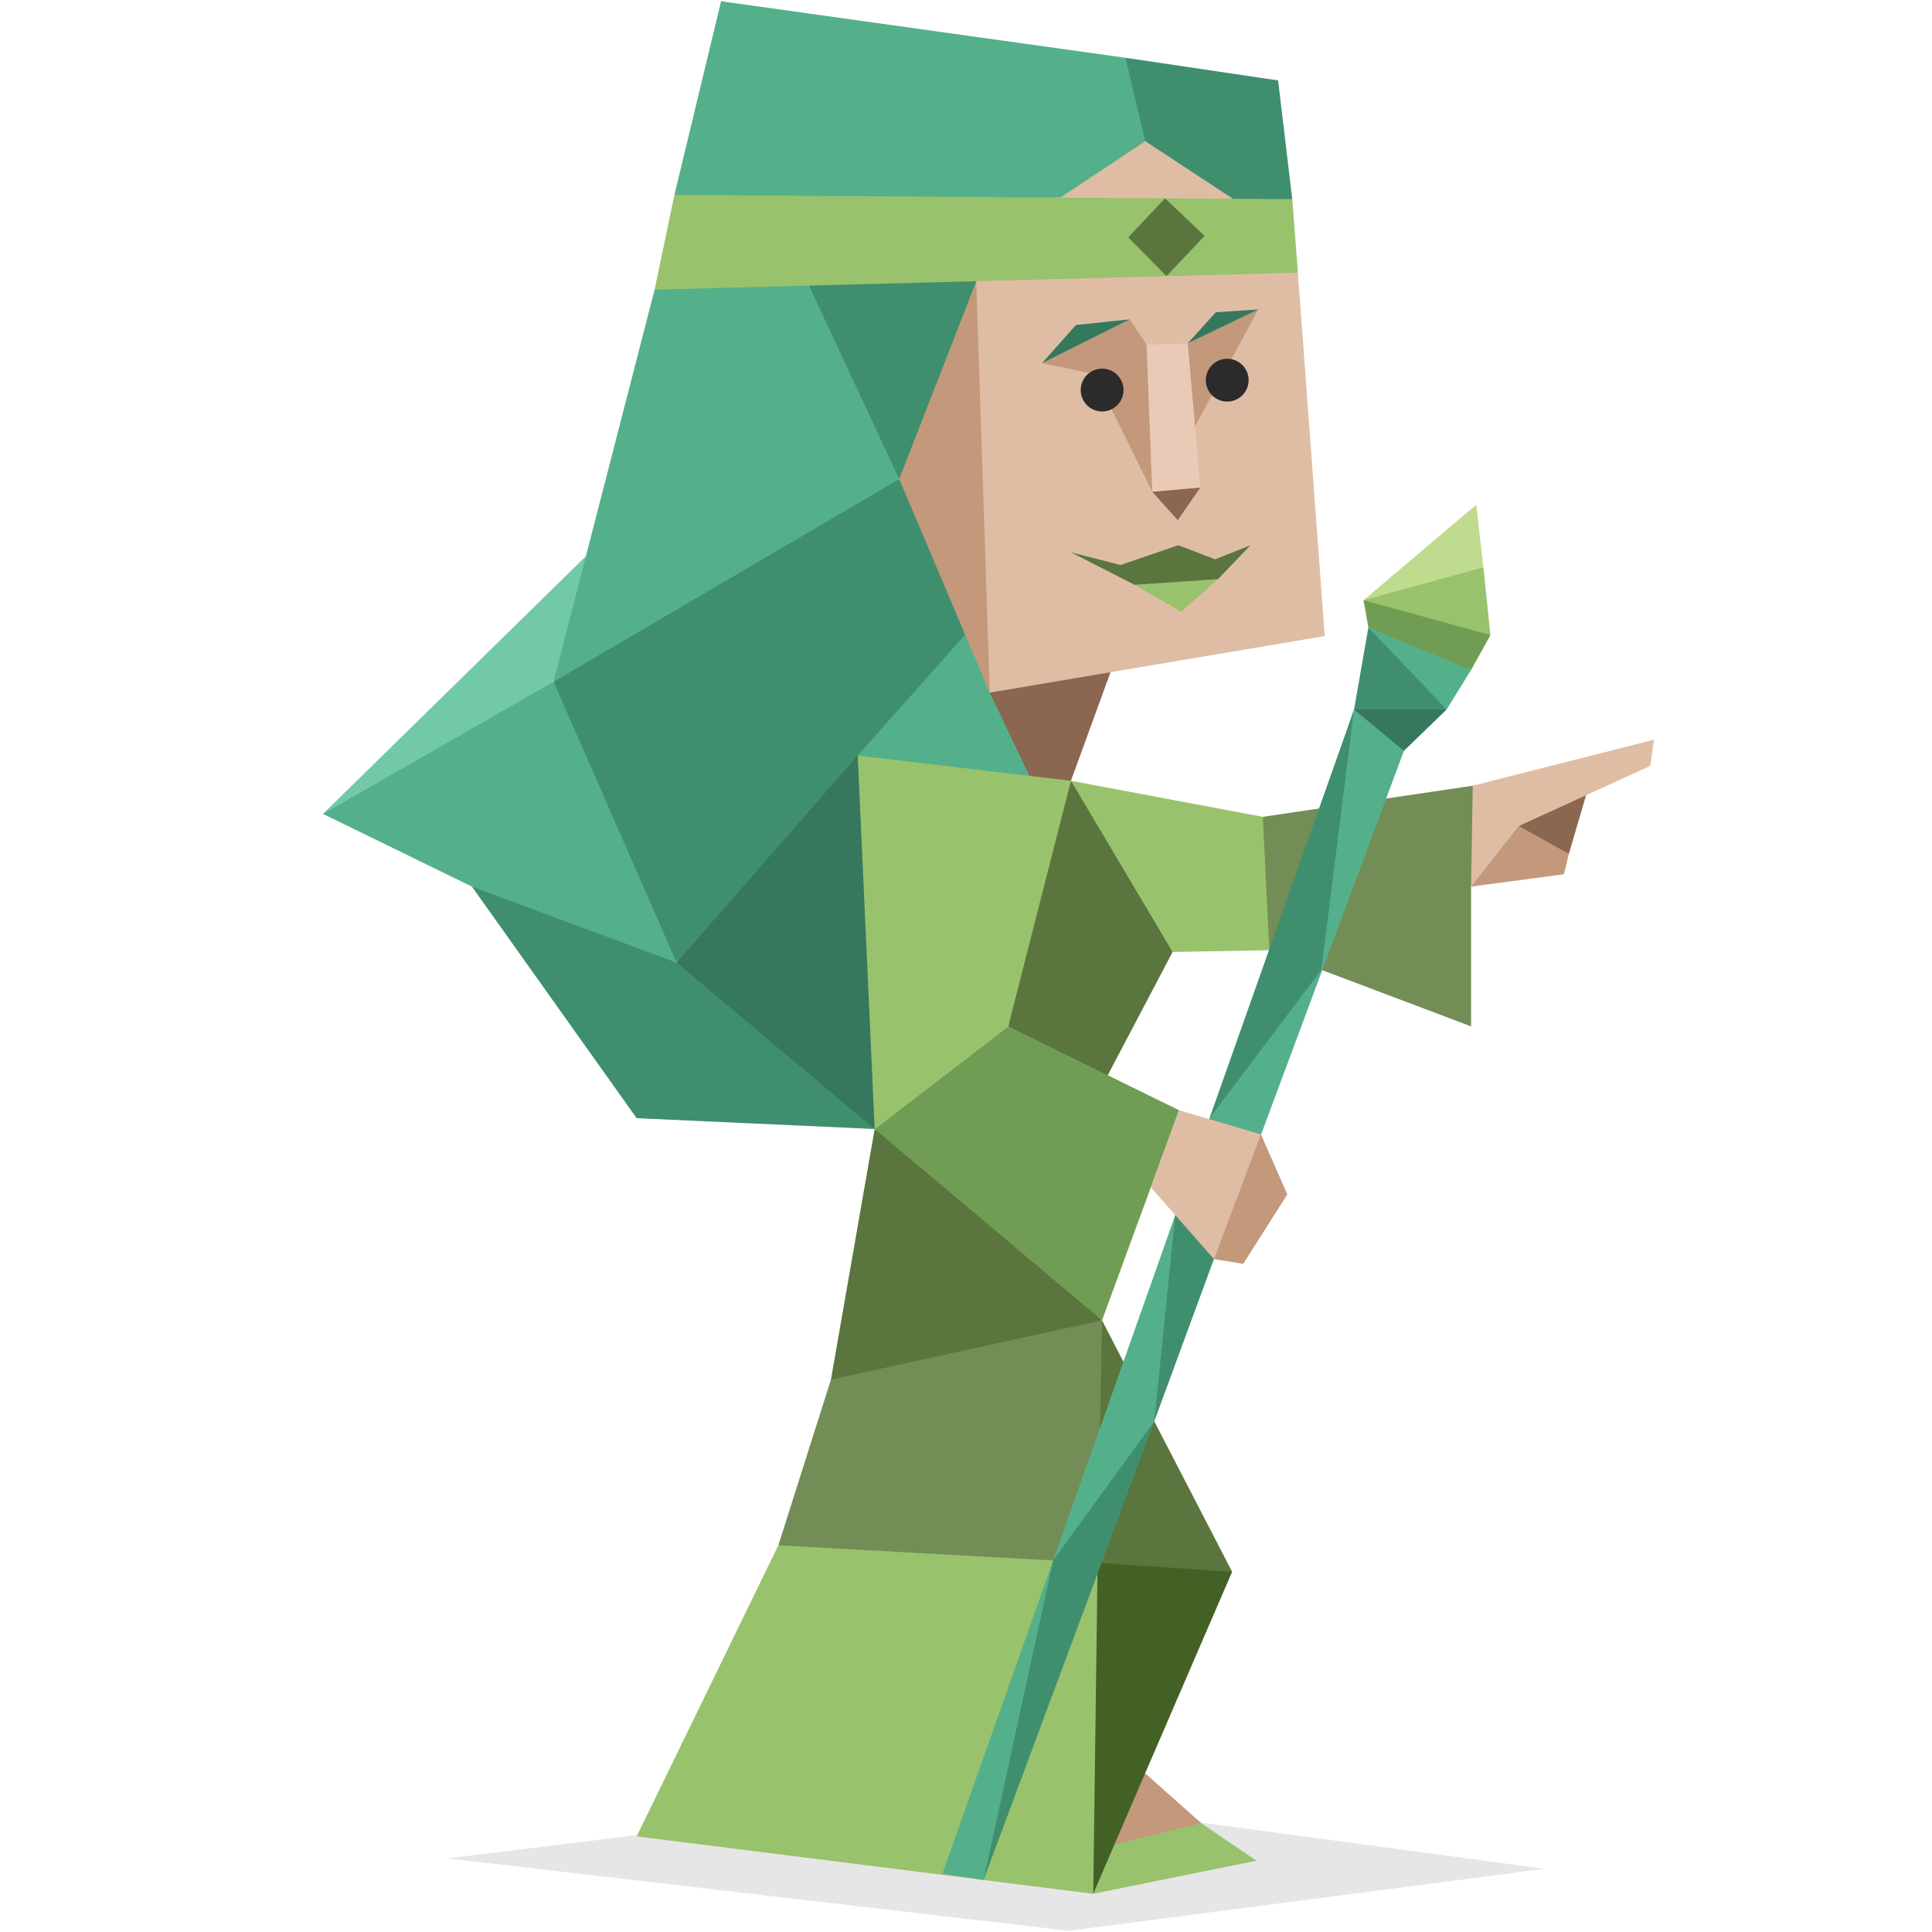 <svg id="illustration" xmlns="http://www.w3.org/2000/svg" viewBox="0 0 400 400"><defs><style>.cls-1{fill:#8b6651;}.cls-1,.cls-10,.cls-11,.cls-12,.cls-13,.cls-14,.cls-15,.cls-16,.cls-2,.cls-3,.cls-4,.cls-5,.cls-6,.cls-7,.cls-8,.cls-9{fill-rule:evenodd;}.cls-2{opacity:0.1;}.cls-3{fill:#dfbda5;}.cls-4{fill:#c3987b;}.cls-5{fill:#99c26d;}.cls-6{fill:#5a753d;}.cls-7{fill:#54b08b;}.cls-8{fill:#3f8f6f;}.cls-9{fill:#35785d;}.cls-10{fill:#e8cab6;}.cls-11{fill:#738d57;}.cls-12{fill:#446125;}.cls-13{fill:#72c9a6;}.cls-14{fill:#709d53;}.cls-15{fill:#bfdb8e;}.cls-16{fill:#2b2b2b;}</style></defs><title>Advocate (INFJ) personality</title><polygon class="cls-1" points="329.06 162.3 324.82 176.77 316.68 174.38 314.44 171.02 329.06 162.3"/><polygon class="cls-2" points="92.67 384.76 203 371.2 319.81 386.92 221.31 399.75 92.67 384.76"/><polygon class="cls-1" points="229.92 139.17 221.73 161.65 207.59 168.35 204.91 143.4 218.1 136.92 229.92 139.17"/><polygon class="cls-3" points="268.72 56.46 274.28 131.69 204.91 143.4 186.17 99.19 202.13 58.22 232.92 55.08 268.72 56.46"/><polygon class="cls-3" points="219.54 40.91 224.32 33.96 237.11 29.23 247.89 32.21 255.26 41.15 236.82 43.15 219.54 40.91"/><polygon class="cls-4" points="233.89 66.12 237.4 71.39 238.57 101.83 226.55 77.43 215.74 75.19 233.89 66.12"/><polygon class="cls-4" points="245.89 71.09 260.52 64.07 247.41 88.29 245.89 71.09"/><polygon class="cls-4" points="202.13 58.22 204.91 143.4 190.44 119.48 186.17 99.19 191.14 76.44 202.13 58.22"/><polygon class="cls-5" points="139.63 40.36 182.99 37.83 218.76 40.9 237.17 41.03 254.88 41.15 261.25 40.13 267.55 41.24 268.72 56.46 202.13 58.22 185.46 62.2 167.48 59.13 152.18 63.38 135.53 59.97 139.63 40.36"/><polygon class="cls-6" points="233.59 49.14 241.21 41.06 249.4 48.85 241.51 57.17 233.59 49.14"/><polygon class="cls-7" points="139.63 40.36 149.29 0.26 233.01 11.96 238.87 20.94 237.11 29.23 219.54 40.91 139.63 40.36"/><polygon class="cls-8" points="233.01 11.96 264.62 16.65 267.55 41.24 255.26 41.15 237.11 29.23 233.01 11.96"/><polygon class="cls-9" points="215.74 75.19 222.76 67.29 233.89 66.12 215.74 75.19"/><polygon class="cls-9" points="245.89 71.09 251.74 64.65 260.52 64.07 245.89 71.09"/><polygon class="cls-10" points="245.89 71.09 237.4 71.39 238.57 101.83 248.52 100.95 245.89 71.09"/><polygon class="cls-1" points="238.57 101.83 243.84 107.68 248.52 100.95 238.57 101.83"/><polygon class="cls-5" points="234.9 121.08 244.56 126.64 252.17 119.91 234.9 121.08"/><polygon class="cls-6" points="221.73 114.35 234.9 121.08 252.17 119.91 258.9 112.88 251.59 115.81 243.97 112.88 231.97 116.98 221.73 114.35"/><polygon class="cls-8" points="202.13 58.22 186.17 99.19 171.72 79.05 167.48 59.13 202.13 58.22"/><polygon class="cls-7" points="167.48 59.13 135.53 59.97 121.31 115.15 114.43 129.94 114.61 141.16 149.46 125.53 186.17 99.19 167.48 59.13"/><polygon class="cls-8" points="186.17 99.19 199.82 131.4 184.57 159.77 167.48 174.75 154.12 186.65 140.09 199.3 125.03 174.63 114.61 141.16 186.17 99.19"/><polygon class="cls-7" points="114.61 141.16 95.8 148.53 66.87 168.51 97.7 183.56 119.64 194.07 140.09 199.3 114.61 141.16"/><polygon class="cls-7" points="199.82 131.4 204.91 143.4 219.12 173.15 192.21 178.94 177.58 156.43 199.82 131.4"/><polygon class="cls-9" points="177.58 156.43 186.17 210.87 181.09 233.75 142.77 212 140.09 199.3 177.58 156.43"/><polygon class="cls-6" points="221.73 161.65 239.71 178.8 242.77 197.1 229.07 223.13 217.55 221.27 208.75 212.5 215.29 181 221.73 161.65"/><polygon class="cls-11" points="228.16 273.36 230.38 302.52 227.25 323.59 192.7 325.35 161.15 319.94 172.04 285.63 198.84 275.26 228.16 273.36"/><polygon class="cls-6" points="181.09 233.75 205.47 250.46 228.16 273.36 172.04 285.63 181.09 233.75"/><polygon class="cls-5" points="161.15 319.94 131.81 380.21 226.34 392.09 230.38 351.65 227.25 323.59 161.15 319.94"/><polygon class="cls-6" points="228.16 273.36 255.1 325.42 238.92 327.98 227.25 323.59 228.16 273.36"/><polygon class="cls-12" points="255.1 325.42 237.09 367.14 234.4 381 226.34 392.09 227.25 323.59 255.1 325.42"/><polygon class="cls-4" points="237.09 367.14 248.71 377.47 239.17 384.04 230.73 381.9 237.09 367.14"/><polygon class="cls-5" points="248.71 377.47 260.13 385.24 226.34 392.09 230.73 381.9 248.71 377.47"/><polygon class="cls-5" points="221.73 161.65 261.45 169.12 263.25 180.71 262.8 196.73 242.77 197.1 221.73 161.65"/><polygon class="cls-11" points="261.45 169.12 304.92 162.67 307.95 168.95 304.57 183.56 304.57 212.5 262.8 196.73 261.45 169.12"/><polygon class="cls-3" points="304.92 162.67 342.45 153.14 341.66 158.58 314.44 171.02 314.44 178.94 304.57 183.56 304.92 162.67"/><polygon class="cls-4" points="314.44 171.02 324.82 176.77 323.79 181 304.57 183.56 314.44 171.02"/><polygon class="cls-8" points="181.09 233.75 131.81 231.51 97.7 183.56 140.09 199.3 181.09 233.75"/><polygon class="cls-13" points="66.87 168.51 121.31 115.15 114.61 141.16 66.87 168.51"/><polygon class="cls-5" points="221.73 161.65 208.75 212.5 181.09 233.75 177.58 156.43 221.73 161.65"/><polygon class="cls-14" points="181.09 233.75 208.75 212.5 244.12 229.87 228.16 273.36 181.09 233.75"/><polygon class="cls-7" points="280.34 146.89 263.25 199.88 250.42 231.51 195.12 387.92 203.63 389.24 221.31 338.12 238.98 294.27 245.76 270.11 252.7 257.43 292.39 150.82 280.34 146.89"/><polygon class="cls-8" points="243.32 251.58 238.98 294.27 252.55 257.37 248.71 250.33 243.32 251.58"/><polygon class="cls-3" points="244.12 229.87 238.26 245.83 251.34 260.68 257.57 247.48 261.06 234.86 244.12 229.87"/><polygon class="cls-4" points="261.06 234.86 251.34 260.68 257.4 261.66 266.53 247.28 261.06 234.86"/><polygon class="cls-9" points="280.34 146.89 290.66 155.46 299.51 146.89 288.22 145.37 280.34 146.89"/><polygon class="cls-8" points="280.34 146.89 283.31 129.9 293.94 138.39 299.51 146.89 280.34 146.89"/><polygon class="cls-7" points="283.31 129.9 296.56 133.83 304.57 138.71 299.51 146.89 283.31 129.9"/><polygon class="cls-14" points="283.31 129.9 282.3 124.27 299.51 126.83 308.58 131.49 304.57 138.71 283.31 129.9"/><polygon class="cls-5" points="282.3 124.27 297.3 118.85 307.12 117.46 308.58 131.49 282.3 124.27"/><polygon class="cls-15" points="282.3 124.27 305.65 104.5 307.12 117.46 282.3 124.27"/><polygon class="cls-8" points="273.58 200.8 250.42 231.51 280.34 146.89 273.58 200.8"/><polygon class="cls-8" points="238.98 294.27 218.04 323.08 203.63 389.24 238.98 294.27"/><path class="cls-16" d="M232.61,80.75a4.43,4.43,0,1,1-4.42-4.42A4.42,4.42,0,0,1,232.61,80.75Z"/><path class="cls-16" d="M258.51,78.7a4.43,4.43,0,1,1-4.42-4.42A4.42,4.42,0,0,1,258.51,78.7Z"/></svg>



